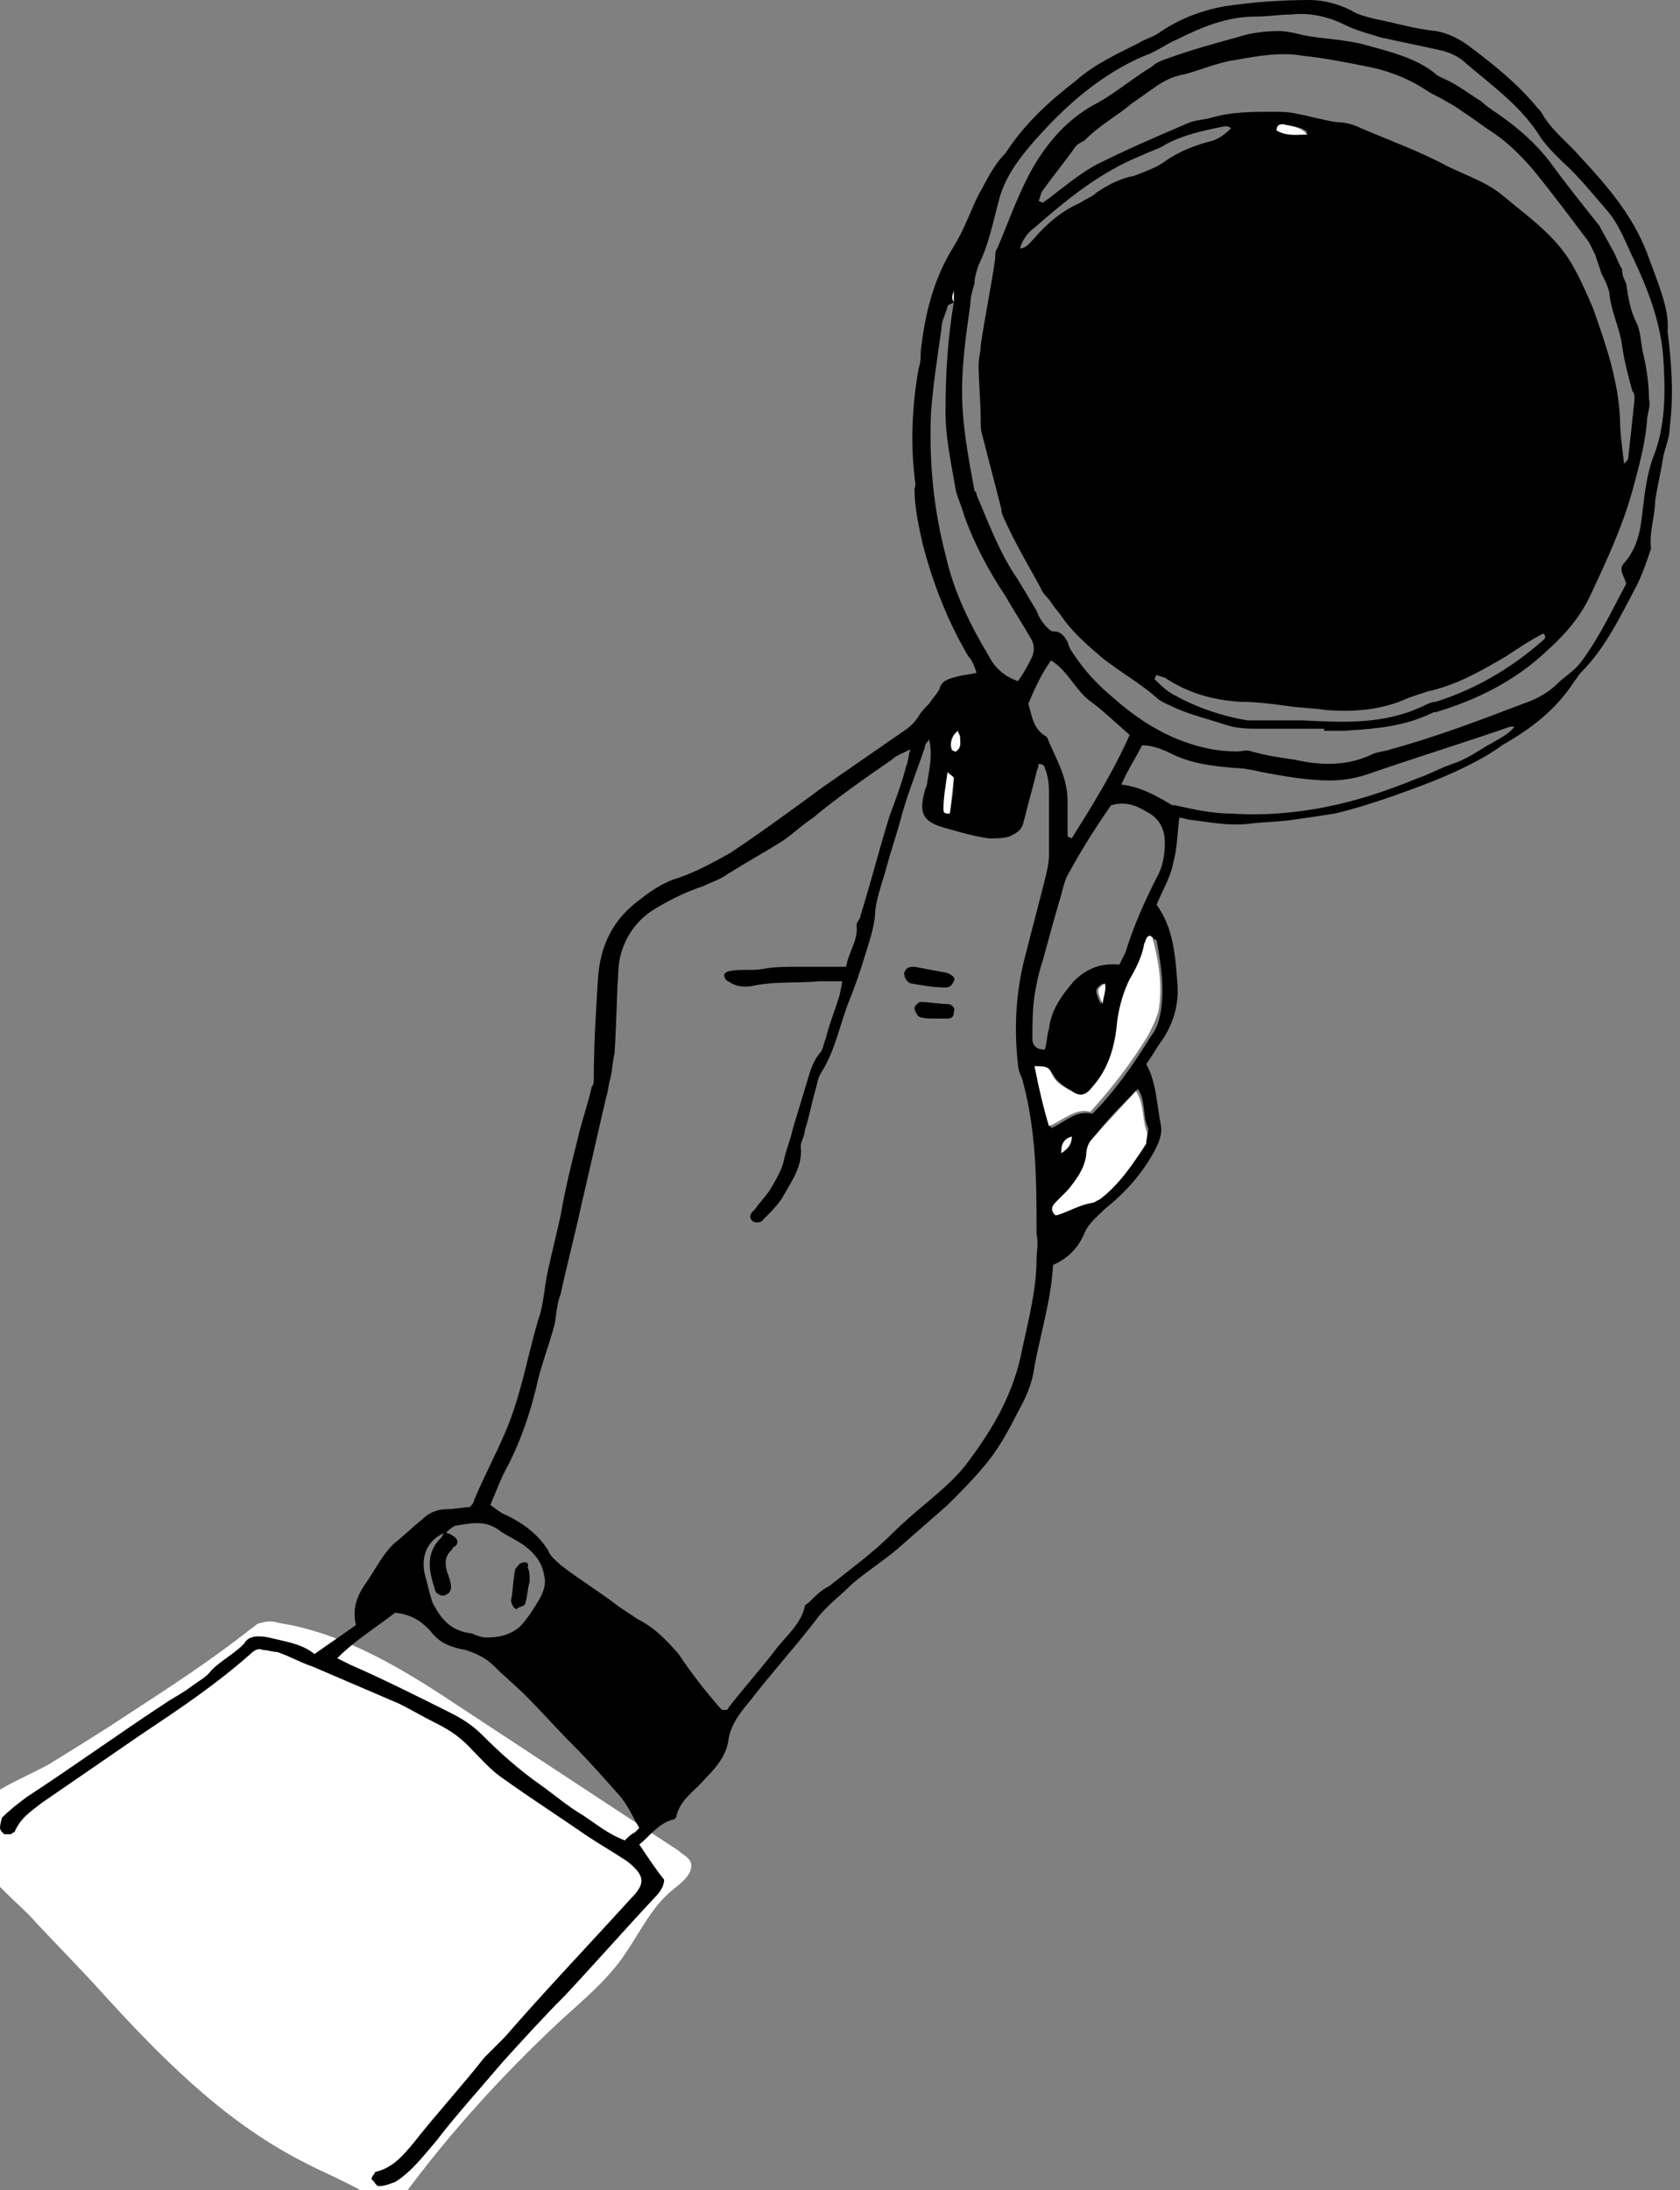 <?xml version="1.0" encoding="utf-8"?>
<!-- Generator: Adobe Illustrator 26.3.1, SVG Export Plug-In . SVG Version: 6.00 Build 0)  -->
<svg version="1.1" id="レイヤー_1" xmlns="http://www.w3.org/2000/svg" xmlns:xlink="http://www.w3.org/1999/xlink" x="0px"
	 y="0px" width="81.2px" height="105.8px" viewBox="0 0 81.2 105.8" style="enable-background:new 0 0 81.2 105.8;"
	 xml:space="preserve">
<rect x="0" y="0" width="81.2" height="105.8" fill="#808080" stroke="none"/>
<style type="text/css">
	.st0{fill:#FFFFFF;}
	.st1{fill:none;}
</style>
<path class="st0" d="M2.4,85.2c1.3-0.8,2.6-1.6,3.8-2.4c2-1.3,4-2.6,5.9-4.1c0.2-0.1,0.3-0.3,0.5-0.3c0.3-0.1,0.6-0.1,0.9,0
	c3.2,0.5,6.1,2.3,8.8,4.1c3.5,2.3,7,4.6,10.5,6.9c0.2,0.2,0.5,0.3,0.6,0.6c0.1,0.5-0.4,0.9-0.9,1.3c-1,0.8-1.6,2.1-2.3,3.1
	c-0.8,1.2-2,2.2-3.1,3.2c-3,2.8-5.8,5.9-8.2,9.3c-1.2-1.2-2.8-1.7-4.3-2.5c-3.9-2-7-5.2-9.9-8.4c-1.1-1.2-2.2-2.3-3.3-3.5
	c-0.9-0.9-3.3-2.9-3.1-4.3C-1.6,86.9,1.4,85.8,2.4,85.2z"/>
<g>
	<g id="_イヤー_2">
		<g id="image">
			<g>
				<path d="M46.1,14.6L46.1,14.6C46.1,14.6,46.1,14.6,46.1,14.6C46.1,14.6,46.1,14.6,46.1,14.6z"/>
				<path d="M79.6,12.2c-0.7-1.8-1.9-3.2-3.2-4.6c-0.6-0.7-1.3-1.2-1.8-2c-0.1-0.2-0.2-0.3-0.3-0.4c-0.9-1.1-2-2-3.2-2.9
					c-0.5-0.4-1.1-0.7-1.7-0.8c-1-0.1-2-0.4-3-0.6c-0.4-0.1-0.8-0.2-1.1-0.4C64.7,0.2,64,0,63.3,0c-1.4,0-2.7,0.1-4.1,0.3
					C58.1,0.5,57,0.9,56,1.6c-0.3,0.2-0.7,0.3-1,0.5c-1,0.5-2.1,1-3,1.8c-1.3,1-2.5,2.1-3.4,3.5C48,8,47.7,8.7,47.3,9.4
					c-0.4,0.8-0.7,1.7-1.2,2.5c-1,1.6-1.4,3.3-1.6,5.1c0,0.3,0,0.5-0.1,0.8c-0.3,1.7-0.4,3.5-0.2,5.2c0,0.2,0.1,0.4,0,0.6
					c0,0.9,0.2,1.8,0.4,2.7c0.5,1.9,1.2,3.7,2.2,5.4c0.2,0.2,0.3,0.5,0.4,0.8c-0.4,0.1-0.7,0.1-1,0.2c-0.4,0.1-0.7,0.2-0.8,0.6
					c-0.1,0.2-0.3,0.4-0.5,0.7c-0.2,0.2-0.4,0.4-0.5,0.6c-0.2,0.3-0.4,0.5-0.7,0.7c-1.3,0.9-2.6,1.8-3.9,2.7c-1.5,1.1-3,2.2-4.5,3.2
					c-0.9,0.5-1.8,1-2.8,1.3C32,42.7,31.5,43,31,43.4c-1.4,1-2,2.3-2.1,3.9c-0.1,1.6-0.2,3.2-0.2,4.8c0,0.1,0,0.3-0.1,0.4
					c-0.2,0.9-0.5,1.7-0.7,2.6c-0.3,1.2-0.6,2.4-0.8,3.6c-0.2,0.9-0.4,1.7-0.6,2.6c-0.2,0.8-0.2,1.7-0.5,2.5
					c-0.5,1.7-0.8,3.5-1.5,5.2c-0.5,1.2-1.1,2.3-1.6,3.5c0,0.1-0.1,0.2-0.2,0.3c-0.3,0-0.7,0.1-1.1,0.1c-0.5,0-0.9,0.2-1.2,0.5
					c-0.5,0.4-0.9,0.8-1.4,1.2c-0.5,0.5-0.8,1.1-1.2,1.7c-0.5,0.7-0.8,1.3-0.6,2.2c-0.7,0.5-1.3,0.9-2,1.4c-0.6-0.5-1.4-0.6-2.2-0.8
					c-0.5-0.1-1-0.1-1.2,0.3c-0.5,0.5-1.1,0.8-1.6,1.3c-0.2,0.3-0.6,0.5-1,0.8c-0.4,0.3-0.8,0.5-1.1,0.7c-2.3,1.5-4.5,3.1-6.8,4.6
					c-0.4,0.3-0.8,0.6-1.2,1C0.1,87.8,0,88.1,0,88.3c0,0.1,0.1,0.2,0.2,0.3c0.1,0,0.2,0,0.3,0c0.1,0,0.1-0.1,0.2-0.1
					C1,87.8,1.5,87.5,2,87.1c1.6-1.1,3.2-2.2,4.8-3.3c1.8-1.2,3.6-2.4,5.3-3.9c0.2-0.2,0.4-0.3,0.6-0.2c0.2,0,0.5,0.1,0.7,0.1
					c0.6,0.2,1.1,0.5,1.7,0.7c1.4,0.6,2.8,1.2,4.2,1.8c0.6,0.3,1.1,0.6,1.7,0.9c0.6,0.3,1.1,0.6,1.6,1.1c0.6,0.6,1.1,1.2,1.7,1.6
					c1.4,1,2.8,1.9,4.1,2.8c0.6,0.4,1.3,0.8,1.9,1.2c0.9,0.7,0.9,1.1,0.2,1.8c-2,2.2-4.1,4.4-6.1,6.7c-0.3,0.3-0.7,0.7-1,1
					c-1.1,1.4-2.3,2.7-3.4,4.1c-0.5,0.6-1,1.2-1.8,1.4c0,0-0.1,0-0.1,0.1c-0.1,0.1-0.2,0.3-0.1,0.3c0.1,0.1,0.2,0.3,0.3,0.3
					c0.3,0,0.5-0.1,0.8-0.2c0.8-0.5,1.4-1.3,2-2c1-1.3,2.1-2.5,3.2-3.8c1-1.1,2-2.2,3-3.2c1.5-1.6,2.9-3.2,4.4-4.8
					c0.2-0.2,0.4-0.5,0.4-0.8c-0.4-0.5-0.8-1.1-1.2-1.7c0.5-0.4,0.9-1,1.6-1.2c0.1,0,0.2-0.1,0.2-0.2c0.2-0.8,0.9-1.2,1.4-1.8
					c0.5-0.5,1-1.1,1.1-1.8c0.1-0.8,0.6-1.4,1.1-2c1-1.3,2.1-2.5,3.1-3.8c0.5-0.7,1.2-1.2,1.8-1.8c0.7-0.6,1.5-1.1,2.2-1.7
					c0.8-0.7,1.6-1.4,2.4-2.1c0.6-0.6,1.2-1.2,1.7-1.8c0.7-0.8,1.2-1.7,1.7-2.7c0.4-0.7,0.7-1.4,0.8-2.2c0.3-1.6,0.8-3.2,0.9-4.9
					c0.7-0.3,1.2-0.8,1.5-1.5c0.2-0.5,0.6-0.8,1-1.2c1-0.8,1.8-1.7,2.4-2.8c0.2-0.4,0.4-0.8,0.3-1.3c-0.2-1-0.2-2-0.7-2.9
					c0.3-0.4,0.5-0.8,0.8-1.2c0.6-0.9,0.8-1.9,0.7-2.8c-0.1-1.3-0.2-2.6-1-3.7c0.3-0.7,0.7-1.4,0.8-2c0.2-0.7,0.2-1.4,0.3-2.2
					c0.2,0,0.4,0.1,0.5,0.1c0.9,0.1,1.8,0.3,2.8,0.2c0.8-0.1,1.5-0.1,2.2-0.2c0.7-0.1,1.4-0.2,2-0.3c0.9-0.2,1.8-0.5,2.7-0.8
					c1.4-0.5,2.8-1,4.1-1.7c0.4-0.2,0.9-0.5,1.3-0.8c1.4-0.8,2.6-1.7,3.5-3.1c0.1-0.1,0.2-0.3,0.3-0.4c1.2-1.2,1.9-2.7,2.7-4.2
					c0.3-0.6,0.5-1.2,0.7-1.8c-0.1-0.8,0.2-1.6,0.2-2.3c0.1-0.7,0.3-1.5,0.4-2.2c0.1-0.4,0.3-0.9,0.3-1.3c0.2-1.6,0.1-3.1-0.1-4.7
					C80.7,14.9,80.1,13.6,79.6,12.2L79.6,12.2z M45.7,26.8c-0.6-2.3-0.8-4.6-0.7-6.9c0.1-1.3,0.3-2.6,0.5-4c0-0.4,0.2-0.7,0.3-1.1
					c0-0.1,0.2-0.1,0.3-0.2v-0.1C46,14.4,46,14.3,46.1,14c0,0.2,0,0.4,0,0.5l0,0.1c0,0,0,0,0,0c-0.3,1.8-0.4,3.5-0.4,5.3
					c0,1.3,0.3,2.6,0.5,3.8c0.1,0.4,0.3,0.8,0.4,1.2c0.5,1.4,1.2,2.7,2,3.9c0.4,0.7,0.8,1.3,1.2,2c0.2,0.3,0.2,0.6,0.1,0.9
					c-0.2,0.4-0.4,0.8-0.7,1.2c-0.6-0.2-1.1-0.6-1.4-1.2C46.9,30.2,46.1,28.6,45.7,26.8L45.7,26.8z M50.6,35.6
					C50.6,35.6,50.6,35.5,50.6,35.6c-0.7-0.4-0.7-1-0.9-1.6c0.3-0.7,0.6-1.4,1.1-2.1c0.8,0.5,1.1,1.3,1.8,1.9c0.7,0.5,1.3,1.1,2,1.7
					c-0.8,1.8-1.8,3.4-2.8,5l-0.2-0.1c0-0.6,0-1.2,0-1.7C51.6,37.5,51,36.6,50.6,35.6z M46.3,35.3c0,0.1,0.1,0.2,0.1,0.3
					c0,0.2,0.1,0.5-0.2,0.7c0,0-0.2,0-0.2-0.1C45.9,35.8,46,35.5,46.3,35.3z M45.6,39.1c0.1-0.5,0.1-1.1,0.2-1.8
					c0.2,0.2,0.3,0.3,0.3,0.3c0,0.6-0.1,1.1-0.2,1.7C45.7,39.3,45.6,39.2,45.6,39.1L45.6,39.1z M21.6,74L21.6,74
					c0.1-0.1,0.2-0.2,0.4-0.3c0.7-0.1,1.4-0.3,2.1,0.2c0.4,0.3,0.9,0.5,1.3,0.8c0.5,0.4,0.8,0.8,0.9,1.4c0.1,0.4,0,0.7-0.2,1.1
					c-0.3,0.5-0.6,1-1,1.4c-0.5,0.4-1,0.5-1.6,0.5c-0.2,0-0.5-0.1-0.7-0.2c-1-0.1-1.5-0.7-1.9-1.5c-0.1-0.3-0.2-0.7-0.3-1.1
					C20.3,75.4,20.5,74.4,21.6,74z M30.7,88.5c-0.2,0.1-0.3,0.2-0.5,0.4c-0.8-0.3-1.4-0.8-2-1.2c-0.7-0.4-1.4-1-2.1-1.5
					c-1-0.7-1.9-1.5-2.8-2.4c-0.5-0.5-1-0.8-1.6-1.1c-1.6-0.8-3.2-1.6-4.8-2.3c-0.2-0.1-0.4-0.2-0.6-0.3c0.9-0.9,1.9-1.5,2.8-2.2
					c0.8,0.1,1.3,0.4,1.8,1c0.4,0.5,1,0.7,1.6,0.8c0.6,0.2,1,0.4,1.4,0.8c0.5,0.5,1,0.9,1.5,1.4c0.8,0.8,1.5,1.6,2.3,2.4
					c0.8,0.8,1.5,1.6,2.3,2.5c0.4,0.5,0.6,1,0.9,1.5C30.7,88.5,30.7,88.5,30.7,88.5L30.7,88.5z M50.1,60.8c0,1.5-0.4,3-0.7,4.4
					c-0.4,2.1-1.4,3.8-2.6,5.4c-0.5,0.7-1.2,1.3-1.9,1.9c-0.6,0.5-1.2,1-1.8,1.6c-0.9,0.9-2,1.7-3,2.5c-0.4,0.2-0.7,0.5-1,0.8
					c-0.1,0.1-0.2,0.1-0.2,0.2c-0.2,0.9-1,1.5-1.5,2.2c-0.7,0.9-1.5,1.8-2.2,2.7c0,0.1-0.1,0.1-0.2,0.1c-0.1,0-0.1,0-0.2-0.1
					c-0.7-0.8-1.4-1.7-2-2.6c-0.6-0.7-1.2-1.3-2-1.7c-0.3-0.2-0.6-0.4-0.9-0.6c-0.9-0.7-1.9-1.3-2.8-2c-0.2-0.2-0.5-0.4-0.6-0.7
					c-0.5-0.8-1.2-1.3-2-1.7c-0.3-0.1-0.5-0.3-0.8-0.5c0.3-0.7,0.5-1.3,0.9-2c0.6-1.2,1-2.4,1.3-3.6c0.2-1,0.6-2,0.9-3.1
					c0.1-0.5,0.1-1,0.3-1.5c0.3-1.4,0.7-2.9,1-4.3c0.4-1.7,0.8-3.5,1.2-5.2c0.1-0.3,0.1-0.6,0.2-0.9c0.1-0.4,0.1-0.8,0.2-1.2
					c0.1-1.4,0.1-2.8,0.2-4.2c0.1-1.1,0.7-2.1,1.6-2.7c0.8-0.5,1.6-0.9,2.5-1.2c0.4-0.2,0.8-0.3,1.2-0.6c0.8-0.5,1.7-1,2.5-1.5
					c0.5-0.3,1-0.8,1.6-1.2c1.2-1,2.5-1.9,3.8-2.8c0.2-0.2,0.5-0.3,0.9-0.5c-0.1,0.3-0.1,0.6-0.2,0.8c-0.2,0.8-0.5,1.6-0.8,2.4
					c-0.5,1.6-0.9,3.2-1.4,4.8c0,0.2-0.2,0.3-0.2,0.5c0.1,0.7-0.4,1.3-0.5,2c-0.8,0-1.5,0-2.3,0c-0.6,0-1.2,0-1.7,0.1
					c-0.5,0.1-1.1,0-1.6,0.1c-0.1,0-0.3,0.1-0.3,0.2s0.1,0.3,0.2,0.3c0.4,0.3,0.9,0.3,1.3,0.2c1-0.2,2-0.1,3.1-0.2
					c0.3,0,0.7,0,1.1,0c0,0.2-0.1,0.5-0.1,0.6c-0.2,0.7-0.5,1.4-0.7,2.2c-0.1,0.2-0.1,0.5-0.3,0.7c-0.4,0.5-0.5,1.1-0.7,1.7
					c-0.2,0.7-0.4,1.3-0.6,2c-0.1,0.5-0.3,0.9-0.4,1.4c-0.1,0.5-0.4,1-0.7,1.5c-0.2,0.3-0.5,0.6-0.7,0.9c-0.2,0.2-0.3,0.3-0.2,0.5
					c0.1,0.2,0.5,0.2,0.6,0c0.4-0.4,0.8-0.8,1-1.2c0.4-0.7,0.9-1.4,0.8-2.3c0-0.3,0.2-0.5,0.2-0.8c0.2-0.6,0.3-1.2,0.5-1.9
					c0.1-0.3,0.1-0.6,0.3-0.9c0.7-1.1,0.9-2.4,1.4-3.6c0.4-1,0.7-2,1-3c0.1-0.4,0.2-0.8,0.2-1.2c0.1-0.8,0.4-1.5,0.6-2.3
					c0.2-0.7,0.4-1.3,0.6-2c0.3-1.2,0.8-2.4,1.2-3.6c0-0.2,0.2-0.3,0.2-0.4c0.2,0.8,0,1.5-0.1,2.2c0,0.1-0.1,0.2-0.1,0.3
					c-0.3,1.1-0.1,1.5,1,1.8c0.7,0.2,1.4,0.4,2.1,0.5c0.4,0,0.7,0,1-0.1c0.4-0.2,0.6-0.3,0.7-0.8c0.2-0.8,0.4-1.5,0.6-2.3
					c0-0.1,0.1-0.2,0.1-0.4c0.2,0,0.3,0.1,0.3,0.2c0.2,0.5,0.2,0.9,0.2,1.4c0,0.9,0,1.8,0,2.8c0,0.4-0.1,0.8-0.2,1.2
					c-0.3,1.2-0.6,2.3-0.9,3.5c-0.5,1.8-0.6,3.6-0.4,5.4c0,0.2,0.1,0.5,0.2,0.7c0.7,2.5,0.7,5,0.7,7.5
					C50.2,60.1,50.1,60.5,50.1,60.8L50.1,60.8z M55.4,55.2c0,0.1,0,0.1-0.1,0.2c-0.6,0.9-1.2,1.8-2.1,2.5C53.1,58,53,58,52.9,58
					c-0.6,0-1.2,0.4-1.7,0.6c0,0-0.1,0-0.1,0c-0.2-0.2-0.1-0.5,0-0.6c0.2-0.2,0.4-0.4,0.6-0.6c0.5-0.5,0.8-1,0.9-1.7
					c0-0.3,0.1-0.5,0.3-0.8c0.6-0.8,1.3-1.5,2.1-2.3c0.4,0.6,0.2,1.3,0.5,1.9C55.5,54.8,55.4,55,55.4,55.2L55.4,55.2z M51.3,55.7
					c0-0.3,0-0.7,0.5-0.8C51.8,55.3,51.6,55.5,51.3,55.7z M56.1,48.9c-0.1,0.5-0.2,0.8-0.5,1.2c-0.8,1.3-1.7,2.6-2.8,3.7
					c-0.8-0.2-1.3,0.4-2,0.7c-0.2-1-0.5-1.9-0.7-2.9c0.4,0,0.6,0,0.8,0.3c0.2,0.4,0.6,0.6,1,0.9c0.5,0.3,0.7,0.2,1-0.2
					c0.8-0.9,1-2.1,1.2-3.2c0.1-0.7,0.3-1.4,0.6-2c0.3-0.5,0.5-1.1,0.7-1.7c0-0.2,0.1-0.3,0.3-0.4c0.1,0.1,0.2,0.1,0.2,0.1
					C56.1,46.5,56.3,47.7,56.1,48.9L56.1,48.9z M53.3,47.5c0.2,0.4,0,0.7-0.1,1C52.9,47.8,52.9,47.8,53.3,47.5z M56.3,40.7
					c0,0.6-0.1,1.2-0.4,1.7c-0.6,1.2-1.1,2.3-1.5,3.6c-0.1,0.2-0.2,0.4-0.3,0.6c-0.9-0.1-1.6,0.2-2.2,0.8c-0.6,0.7-1.1,1.4-1.2,2.3
					c-0.1,0.3-0.1,0.7-0.2,1c-0.4,0-0.6-0.2-0.6-0.5c0-0.7,0-1.4,0.1-2.1c0.1-0.6,0.2-1.1,0.4-1.7c0.3-1.1,0.6-2.2,0.9-3.2
					c0.1-0.4,0.2-0.8,0.4-1.1c0.6-1.1,1.3-2.2,2-3.2c0.7-0.2,1.2,0,1.7,0.3C56,39.5,56.3,40,56.3,40.7L56.3,40.7z M72.1,35.9
					c-0.4,0.2-0.8,0.5-1.2,0.7c-0.2,0.1-0.4,0.2-0.7,0.3c-0.6,0.2-1.1,0.5-1.7,0.7c-2.9,1.2-5.8,1.9-9,1.7c-0.9,0-1.8-0.2-2.7-0.4
					c-0.1,0-0.2,0-0.3-0.1c-0.7-0.4-1.4-0.8-2.3-0.9c0.3-0.7,0.7-1.3,1-1.9c0.5,0,1,0.2,1.4,0.4c1,0.5,2,0.6,3.1,0.7
					c0.4,0,0.9,0.1,1.3,0.2c1.1,0.2,2.2,0.4,3.3,0.4c0.6,0,1.2-0.1,1.8-0.3c2.3-0.8,4.6-1.5,6.9-2.3c0.1,0,0.1,0,0.2,0
					C72.9,35.5,72.4,35.7,72.1,35.9L72.1,35.9z M79.9,22.1c-0.3,0.8-0.4,1.7-0.5,2.5c-0.1,0.9-0.2,1.8-0.9,2.6c-0.3,0.3,0,0.6,0.1,1
					c-0.7,1.3-1.3,2.6-2.2,3.8c-0.3,0.4-0.8,0.7-1.1,1c-0.5,0.5-1.1,0.8-1.7,1c-2.1,0.8-4.2,1.6-6.4,2.2c-0.3,0.1-0.5,0.1-0.8,0.2
					c-1.2,0.6-2.5,0.6-3.8,0.3c-0.7-0.1-1.4-0.2-2.1-0.4c-0.2-0.1-0.5,0-0.7,0c-1,0-1.9-0.2-2.9-0.6c-1.2-0.5-2.2-1.2-3.1-2
					c-0.6-0.5-1.2-1.1-1.7-1.8c-0.2-0.3-0.4-0.5-0.5-0.9c-0.2-0.3-0.3-0.5-0.7-0.5c-0.1,0-0.2-0.1-0.3-0.2c-0.2-0.2-0.4-0.5-0.5-0.8
					c-0.3-0.5-0.6-1-0.9-1.5c-0.9-1.3-1.4-2.7-2-4.1c0-0.1,0-0.1-0.1-0.2c-0.3-1.6-0.6-3.2-0.6-4.8c0-1.4,0.2-2.8,0.4-4.2
					c0-0.3,0.1-0.7,0.2-1c0-0.3,0.1-0.6,0.2-0.9c0.5-1,0.7-2.1,1-3.2c0.3-1.1,1-2,1.7-2.8c1.5-1.7,3.2-3.2,5.3-4.1
					c0.6-0.2,1.1-0.6,1.6-0.8c1.2-0.6,2.4-1.1,3.8-1.1c0.6,0,1.2-0.1,1.7-0.1c0.9-0.1,1.8,0.1,2.6,0.5c0.6,0.3,1.1,0.4,1.7,0.6
					c0.9,0.2,1.9,0.4,2.8,0.6c0.5,0.1,1,0.3,1.4,0.7c1.3,1.1,2.7,2.1,3.6,3.6c0.3,0.4,0.6,0.7,1,1.1c0.8,0.7,1.5,1.6,2.2,2.4
					c0.6,0.7,0.9,1.6,1.3,2.4c0.7,1.5,1.3,3.1,1.4,4.8C80.5,19,80.5,20.6,79.9,22.1L79.9,22.1z"/>
				<path class="st1" d="M50.5,37.3c-0.1-0.1-0.1-0.2-0.3-0.2c0,0.1-0.1,0.2-0.1,0.4c-0.2,0.8-0.4,1.5-0.6,2.3
					c-0.1,0.4-0.3,0.6-0.7,0.8c-0.3,0.1-0.6,0.2-1,0.1c-0.7-0.1-1.4-0.3-2.1-0.5c-1.1-0.3-1.3-0.7-1-1.8c0-0.1,0.1-0.2,0.1-0.3
					c0.1-0.7,0.4-1.4,0.1-2.2c-0.1,0.1-0.2,0.3-0.2,0.4c-0.4,1.2-0.9,2.4-1.2,3.6c-0.2,0.7-0.4,1.3-0.6,2c-0.2,0.8-0.5,1.5-0.6,2.3
					c-0.1,0.4-0.1,0.8-0.2,1.2c-0.3,1-0.7,2-1,3c-0.5,1.2-0.7,2.5-1.4,3.6c-0.2,0.3-0.2,0.6-0.3,0.9c-0.2,0.6-0.3,1.2-0.5,1.9
					c-0.1,0.3-0.2,0.5-0.2,0.8c0,0.9-0.4,1.6-0.8,2.3c-0.3,0.5-0.7,0.9-1,1.2c-0.2,0.2-0.5,0.2-0.6,0c-0.1-0.2,0-0.4,0.2-0.5
					c0.3-0.3,0.5-0.5,0.7-0.9c0.3-0.5,0.6-1,0.7-1.5c0.1-0.5,0.2-0.9,0.4-1.4c0.2-0.7,0.4-1.3,0.6-2c0.2-0.6,0.3-1.2,0.7-1.7
					c0.1-0.2,0.2-0.4,0.3-0.7c0.2-0.7,0.5-1.4,0.7-2.2c0.1-0.2,0.1-0.4,0.1-0.6c-0.4,0-0.7,0-1.1,0c-1,0-2-0.1-3.1,0.2
					c-0.4,0.1-0.9,0.1-1.3-0.2c-0.1-0.1-0.2-0.2-0.2-0.3c0-0.1,0.2-0.2,0.3-0.2c0.5,0,1.1,0,1.6-0.1c0.6-0.1,1.2-0.1,1.7-0.1
					c0.8,0,1.5,0,2.3,0c0.2-0.7,0.6-1.3,0.5-2c0-0.2,0.1-0.3,0.2-0.5c0.5-1.6,0.9-3.2,1.4-4.8c0.2-0.8,0.5-1.6,0.8-2.4
					c0.1-0.2,0.1-0.4,0.2-0.8c-0.4,0.2-0.7,0.3-0.9,0.5c-1.3,0.9-2.5,1.9-3.8,2.8c-0.5,0.4-1,0.8-1.6,1.2c-0.8,0.5-1.7,1-2.5,1.5
					c-0.4,0.2-0.8,0.4-1.2,0.6c-0.8,0.3-1.7,0.7-2.5,1.2c-1,0.7-1.5,1.6-1.6,2.7c-0.1,1.4-0.1,2.8-0.2,4.2c0,0.4-0.1,0.8-0.2,1.2
					c0,0.3-0.1,0.6-0.2,0.9c-0.4,1.7-0.8,3.5-1.2,5.2c-0.3,1.4-0.7,2.9-1,4.3c-0.1,0.5-0.1,1-0.3,1.5c-0.3,1-0.6,2-0.9,3.1
					c-0.3,1.3-0.7,2.5-1.3,3.6c-0.3,0.6-0.6,1.3-0.9,2c0.3,0.2,0.6,0.3,0.8,0.5c0.8,0.4,1.5,1,2,1.7c0.2,0.2,0.4,0.5,0.6,0.7
					c1,0.7,1.9,1.3,2.8,2c0.3,0.2,0.6,0.4,0.9,0.6c0.8,0.4,1.4,1,2,1.7c0.7,0.9,1.4,1.7,2,2.6c0,0.1,0.1,0.1,0.2,0.1
					c0.1,0,0.1,0,0.2-0.1c0.8-0.9,1.6-1.7,2.2-2.7c0.5-0.7,1.2-1.3,1.5-2.2c0-0.1,0.1-0.2,0.2-0.2c0.3-0.3,0.7-0.6,1-0.8
					c1.1-0.8,2.1-1.6,3-2.5c0.6-0.5,1.2-1.1,1.8-1.6c0.7-0.6,1.3-1.2,1.9-1.9c1.2-1.6,2.2-3.3,2.6-5.4c0.3-1.5,0.7-2.9,0.7-4.5
					c0-0.4,0-0.8,0-1.1c0-2.5,0-5.1-0.7-7.5c-0.1-0.2-0.1-0.5-0.2-0.7c-0.2-1.8-0.2-3.6,0.4-5.4c0.3-1.1,0.6-2.3,0.9-3.5
					c0.1-0.4,0.1-0.8,0.2-1.2c0-0.9,0-1.8,0-2.8C50.8,38.2,50.8,37.7,50.5,37.3L50.5,37.3z M43.7,47c0.1-0.2,0.3-0.3,0.5-0.3
					c0.5,0.1,1.1,0.2,1.6,0.3c0.2,0,0.4,0.3,0.3,0.5c-0.1,0.2-0.2,0.3-0.4,0.3c-0.6-0.1-1.1-0.2-1.7-0.2
					C43.8,47.5,43.7,47.2,43.7,47L43.7,47z M45.8,49.2c-0.2,0-0.4,0-0.7,0c-0.2,0-0.5,0-0.7-0.1c-0.1,0-0.3-0.3-0.2-0.4
					c0-0.1,0.2-0.3,0.3-0.3c0.4,0,0.9,0,1.3,0.1c0.2,0,0.3,0.1,0.3,0.3C46.1,49,46,49.2,45.8,49.2z"/>
				<path class="st1" d="M78.9,12.6c-0.4-0.9-0.7-1.7-1.3-2.4c-0.7-0.8-1.3-1.7-2.2-2.4c-0.4-0.3-0.7-0.7-1-1
					c-0.9-1.5-2.3-2.5-3.6-3.6c-0.4-0.3-0.9-0.6-1.4-0.7c-0.9-0.2-1.9-0.3-2.8-0.6c-0.6-0.2-1.2-0.3-1.7-0.6
					c-0.8-0.4-1.7-0.6-2.6-0.5c-0.6,0.1-1.2,0.1-1.7,0.1c-1.4,0-2.6,0.5-3.8,1.1c-0.5,0.3-1.1,0.6-1.6,0.8c-2.1,0.9-3.8,2.4-5.3,4.1
					c-0.7,0.8-1.4,1.7-1.7,2.8c-0.3,1.1-0.5,2.2-1,3.2C47,13.1,47,13.5,47,13.8c-0.1,0.3-0.1,0.7-0.2,1c-0.1,1.4-0.3,2.8-0.4,4.2
					c0,1.6,0.2,3.2,0.6,4.8c0,0.1,0,0.1,0.1,0.2c0.6,1.4,1.1,2.9,2,4.1c0.3,0.5,0.6,1,0.9,1.5c0.2,0.3,0.3,0.5,0.5,0.8
					c0.1,0.1,0.2,0.2,0.3,0.2c0.4,0,0.5,0.2,0.7,0.5c0.2,0.3,0.3,0.6,0.5,0.9c0.5,0.7,1.1,1.2,1.7,1.8c1,0.8,1.9,1.6,3.1,2
					c1,0.3,1.9,0.5,2.9,0.6c0.2,0,0.5,0,0.7,0c0.7,0.2,1.4,0.3,2.1,0.4c1.3,0.2,2.6,0.2,3.8-0.3c0.2-0.1,0.5-0.2,0.8-0.2
					c2.2-0.5,4.3-1.3,6.4-2.2c0.6-0.2,1.2-0.6,1.7-1c0.4-0.3,0.8-0.6,1.1-1c0.9-1.1,1.5-2.5,2.2-3.8c-0.2-0.3-0.4-0.6-0.1-1
					c0.7-0.7,0.8-1.7,0.9-2.6c0.1-0.8,0.2-1.7,0.5-2.5c0.5-1.5,0.6-3.1,0.4-4.8C80.2,15.6,79.6,14.1,78.9,12.6L78.9,12.6z
					 M79.7,20.6c-0.1,1.1-0.4,2.2-0.7,3.3c-0.5,1.8-1.3,3.5-2.1,5.2c-0.5,1-1.2,1.9-2.1,2.6c-1.6,1.4-3.3,2.3-5.3,2.9
					c0,0-0.1,0-0.1,0c-1.3,0.7-2.8,0.8-4.3,0.9c-0.3,0-0.7,0-1,0v-0.1c-1,0-2,0-3.1,0c-0.6,0-1.2,0-1.7-0.2
					c-0.9-0.3-1.8-0.5-2.6-0.9c-0.2-0.1-0.5-0.2-0.7-0.4c-0.8-0.8-1.8-1.3-2.6-1.9c-0.7-0.5-1.3-1.1-1.9-1.9
					c-0.2-0.3-0.4-0.5-0.6-0.8c-0.2-0.2-0.4-0.5-0.5-0.7c-0.6-1-1.1-2.1-1.7-3.2c-0.1-0.2-0.2-0.4-0.2-0.6c-0.3-1.1-0.6-2.3-0.9-3.5
					c-0.1-0.3-0.1-0.5-0.1-0.8c0-0.9-0.1-1.8-0.1-2.7c0-0.3,0-0.6,0.1-0.9c0.2-1.4,0.5-2.8,0.7-4.2c0-0.2,0-0.3,0.1-0.5
					c0.6-1.4,1.1-2.9,1.9-4.2c0.7-1.1,1.5-2.1,2.7-2.7c1-0.6,1.9-1.3,2.9-1.9c0.2-0.2,0.5-0.3,0.8-0.4c1.1-0.3,2.2-0.7,3.3-1
					c0.7-0.2,1.3-0.2,2-0.3c0.4,0,0.8,0.1,1.2,0.2c1.1,0.2,2.1,0.2,3.1,0.5c1.1,0.3,2.2,0.5,3.2,1.3c0.2,0.2,0.5,0.2,0.7,0.4
					c0.5,0.3,1,0.7,1.6,1c0.3,0.2,0.6,0.4,0.8,0.6c0.9,0.7,1.8,1.4,2.5,2.3c0.8,1,1.6,2,2.4,3.1c0.2,0.3,0.4,0.7,0.6,1.1
					c0.2,0.3,0.3,0.7,0.5,1c0.1,0.2,0.2,0.4,0.2,0.7c0.1,0.6,0.2,1.3,0.5,1.9c0.2,0.4,0.2,0.9,0.3,1.4c0.1,0.8,0.3,1.6,0.4,2.4
					C79.8,19.8,79.7,20.2,79.7,20.6L79.7,20.6z"/>
				<path class="st1" d="M27.6,84.3c-0.7-0.8-1.5-1.6-2.3-2.4c-0.5-0.5-1-0.9-1.5-1.4c-0.4-0.4-0.8-0.7-1.4-0.8
					c-0.6-0.2-1.2-0.3-1.6-0.8c-0.4-0.5-1-0.8-1.8-1c-0.9,0.8-1.9,1.4-2.8,2.2c0.2,0.1,0.4,0.2,0.6,0.3c1.6,0.7,3.2,1.4,4.8,2.3
					c0.6,0.3,1.1,0.7,1.6,1.1c0.9,0.9,1.8,1.7,2.8,2.4c0.7,0.5,1.4,1,2.1,1.5c0.7,0.4,1.3,0.9,2,1.2c0.2-0.1,0.3-0.2,0.5-0.4
					c0,0,0-0.1,0-0.2c-0.3-0.5-0.5-1-0.9-1.5C29.1,86,28.4,85.2,27.6,84.3L27.6,84.3z"/>
				<path class="st1" d="M55.4,39.1c-0.5-0.3-1.1-0.5-1.7-0.3c-0.7,1-1.3,2.1-2,3.2c-0.2,0.3-0.3,0.8-0.4,1.1
					c-0.3,1.1-0.6,2.2-0.9,3.2c-0.2,0.6-0.3,1.1-0.4,1.7c-0.1,0.7-0.1,1.4-0.1,2.1c0,0.3,0.2,0.5,0.6,0.5c0.1-0.3,0.1-0.7,0.2-1
					c0.2-0.9,0.6-1.7,1.2-2.3c0.6-0.6,1.2-0.9,2.2-0.8c0.1-0.2,0.2-0.4,0.3-0.6c0.4-1.2,0.9-2.4,1.5-3.6c0.3-0.5,0.3-1.1,0.4-1.7
					C56.3,40,56,39.5,55.4,39.1L55.4,39.1z"/>
				<path class="st1" d="M73,35.1c-2.3,0.8-4.6,1.5-6.9,2.3c-0.6,0.2-1.2,0.3-1.8,0.3c-1.1,0-2.2-0.2-3.3-0.4
					c-0.4-0.1-0.9-0.1-1.3-0.2c-1-0.1-2.1-0.2-3.1-0.7c-0.4-0.2-0.9-0.4-1.4-0.4c-0.3,0.6-0.6,1.2-1,1.9c0.9,0.1,1.6,0.5,2.3,0.9
					c0.1,0,0.2,0.1,0.3,0.1c0.9,0.3,1.8,0.4,2.7,0.4c3.1,0.1,6.1-0.5,9-1.7c0.6-0.2,1.1-0.5,1.7-0.7c0.2-0.1,0.4-0.2,0.7-0.3
					c0.4-0.2,0.8-0.5,1.2-0.7c0.4-0.2,0.8-0.4,1.2-0.8C73.1,35.1,73,35.1,73,35.1L73,35.1z"/>
				<path class="st0" d="M46.1,14.6L46.1,14.6L46.1,14.6L46.1,14.6z"/>
				<path class="st1" d="M48.7,28.9c-0.8-1.2-1.5-2.5-2-3.9c-0.1-0.4-0.4-0.8-0.4-1.2c-0.2-1.3-0.5-2.5-0.5-3.8
					c0-1.8,0.1-3.5,0.4-5.3c-0.1,0.1-0.2,0.1-0.3,0.2c-0.1,0.4-0.3,0.7-0.3,1.1c-0.2,1.3-0.4,2.6-0.5,4c-0.1,2.3,0.1,4.6,0.7,6.9
					c0.5,1.8,1.3,3.5,2.2,5c0.3,0.5,0.8,0.9,1.4,1.2c0.2-0.4,0.4-0.8,0.7-1.2c0.2-0.3,0.1-0.6-0.1-0.9
					C49.5,30.3,49.1,29.6,48.7,28.9L48.7,28.9z"/>
				<path class="st1" d="M25.3,74.7c-0.4-0.3-0.9-0.6-1.3-0.8c-0.7-0.4-1.4-0.2-2.1-0.2c-0.1,0-0.2,0.2-0.4,0.3v0
					c0.1,0.1,0.2,0.1,0.3,0.2c0.2,0.1,0.2,0.3,0.1,0.5c0,0.1-0.1,0.2-0.2,0.2c-0.3,0.3-0.3,0.7-0.2,1c0.1,0.3,0.2,0.5,0.2,0.8
					c0,0.1-0.1,0.3-0.2,0.3c-0.1,0.1-0.3,0-0.4,0c-0.1-0.1-0.2-0.2-0.2-0.3c-0.3-0.8-0.4-1.7,0.3-2.4c0.1-0.1,0.1-0.2,0.2-0.3h0l0,0
					l0,0c-1.1,0.4-1.3,1.4-1.1,2.3c0.1,0.4,0.2,0.7,0.3,1.1c0.3,0.9,0.9,1.4,1.9,1.5c0.2,0,0.5,0.2,0.7,0.2c0.6,0,1.1-0.1,1.6-0.5
					c0.4-0.4,0.7-0.9,1-1.4c0.2-0.4,0.3-0.7,0.2-1.1C26.1,75.6,25.8,75.1,25.3,74.7L25.3,74.7z M25.5,77.4c0,0.1-0.2,0.2-0.4,0.3
					s-0.4-0.2-0.3-0.4c0-0.5,0.1-1,0.2-1.5c0-0.1,0.1-0.2,0.3-0.3c0.2-0.1,0.3,0.1,0.4,0.2c0,0.2,0.1,0.5,0.1,0.7
					C25.7,76.7,25.6,77.1,25.5,77.4L25.5,77.4z"/>
				<path class="st0" d="M21.6,74L21.6,74L21.6,74z"/>
				<path class="st1" d="M50.8,31.8c-0.5,0.7-0.8,1.5-1.1,2.1c0.2,0.6,0.3,1.2,0.8,1.5c0,0,0,0,0.1,0.1c0.4,1,0.9,1.9,0.9,3
					c0,0.6,0,1.2,0,1.7l0.2,0.1c1-1.6,2-3.3,2.8-5c-0.7-0.6-1.3-1.2-2-1.7C51.9,33.2,51.6,32.3,50.8,31.8z"/>
				<path class="st0" d="M55.6,45.2c-0.2,0-0.2,0.2-0.3,0.4c-0.1,0.6-0.4,1.2-0.7,1.7c-0.3,0.6-0.5,1.3-0.6,2
					c-0.1,1.2-0.4,2.3-1.2,3.2c-0.3,0.4-0.6,0.5-1,0.2c-0.4-0.2-0.8-0.4-1-0.9c-0.1-0.3-0.4-0.3-0.8-0.3c0.2,1,0.4,1.9,0.7,2.9
					c0.7-0.3,1.3-0.9,2-0.7c1.1-1.2,2-2.4,2.8-3.7c0.2-0.4,0.4-0.8,0.5-1.2c0.2-1.2,0-2.4-0.3-3.5C55.8,45.3,55.7,45.3,55.6,45.2
					L55.6,45.2z"/>
				<path class="st0" d="M54.9,52.7c-0.7,0.8-1.4,1.5-2.1,2.3c-0.2,0.2-0.3,0.5-0.3,0.8c-0.1,0.7-0.5,1.2-0.9,1.7
					c-0.2,0.2-0.4,0.4-0.6,0.6c-0.2,0.2-0.2,0.4,0,0.6c0,0,0.1,0,0.1,0c0.6-0.2,1.1-0.5,1.7-0.6c0.1,0,0.2-0.1,0.4-0.2
					c0.9-0.7,1.5-1.6,2.1-2.5c0-0.1,0.1-0.1,0.1-0.2c0-0.2,0.1-0.4,0-0.6C55.2,54,55.3,53.3,54.9,52.7L54.9,52.7z"/>
				<path class="st0" d="M45.8,37.3c-0.1,0.7-0.2,1.2-0.2,1.8c0,0.2,0.1,0.2,0.3,0.2c0.1-0.5,0.1-1.1,0.2-1.7
					C46.1,37.5,46,37.5,45.8,37.3L45.8,37.3z"/>
				<path class="st0" d="M53.3,48.5c0-0.3,0.2-0.7,0.1-1C53,47.8,53,47.8,53.3,48.5z"/>
				<path class="st0" d="M51.3,55.7c0.3-0.2,0.5-0.4,0.5-0.8C51.3,55.1,51.3,55.4,51.3,55.7z"/>
				<path class="st0" d="M46.3,35.3c-0.3,0.3-0.4,0.6-0.3,0.9c0,0,0.1,0.1,0.2,0.1c0.3-0.2,0.2-0.5,0.2-0.7
					C46.4,35.5,46.3,35.4,46.3,35.3z"/>
				<path class="st0" d="M46.1,14.6L46.1,14.6L46.1,14.6L46.1,14.6z"/>
				<path class="st0" d="M46.1,14.6c0-0.1,0-0.3,0-0.5C46,14.4,46,14.4,46.1,14.6z"/>
				<path d="M45.8,47c-0.5-0.1-1.1-0.2-1.6-0.3c-0.2,0-0.4,0-0.5,0.3c0,0.2,0.1,0.4,0.3,0.5c0.6,0.1,1.1,0.2,1.7,0.2
					c0.2,0,0.3-0.1,0.4-0.3S46,47.1,45.8,47L45.8,47z"/>
				<path d="M45.8,48.5c-0.4,0-0.9-0.1-1.3-0.1c-0.1,0-0.3,0.2-0.3,0.3c0,0.1,0.1,0.3,0.2,0.4c0.2,0.1,0.5,0.1,0.7,0.1
					c0.3,0,0.5,0,0.7,0c0.2,0,0.3-0.1,0.3-0.3C46.2,48.7,46,48.5,45.8,48.5z"/>
				<path d="M79.4,17c-0.1-0.5-0.1-1-0.3-1.4c-0.3-0.6-0.4-1.2-0.5-1.9c-0.1-0.2-0.2-0.4-0.2-0.7c-0.2-0.3-0.3-0.7-0.5-1
					c-0.2-0.4-0.4-0.7-0.6-1.1c-0.8-1-1.6-2-2.4-3.1c-0.7-0.9-1.5-1.6-2.5-2.3c-0.3-0.2-0.6-0.4-0.8-0.6c-0.5-0.3-1-0.7-1.6-1
					c-0.2-0.1-0.5-0.2-0.7-0.4c-0.9-0.7-2.1-1-3.2-1.3c-1-0.3-2.1-0.3-3.1-0.5c-0.4-0.1-0.8-0.2-1.2-0.2c-0.7,0-1.4,0.1-2,0.3
					c-1.1,0.3-2.2,0.6-3.3,1c-0.3,0.1-0.6,0.2-0.8,0.4c-1,0.6-1.9,1.4-2.9,1.9c-1.2,0.7-2,1.6-2.7,2.7c-0.8,1.3-1.3,2.8-1.9,4.2
					c-0.1,0.1-0.1,0.3-0.1,0.5c-0.2,1.4-0.5,2.8-0.7,4.2c0,0.3-0.1,0.6-0.1,0.9c0,0.9,0.1,1.8,0.1,2.7c0,0.3,0,0.5,0.1,0.8
					c0.3,1.2,0.6,2.3,0.9,3.5c0,0.2,0.1,0.4,0.2,0.6c0.5,1.1,1.1,2.1,1.7,3.2c0.1,0.3,0.4,0.5,0.5,0.7c0.2,0.3,0.4,0.5,0.6,0.8
					c0.5,0.7,1.2,1.3,1.9,1.9c0.9,0.7,1.8,1.2,2.6,1.9c0.2,0.2,0.5,0.3,0.7,0.4c0.8,0.4,1.7,0.6,2.6,0.9c0.6,0.2,1.1,0.2,1.7,0.2
					c1,0,2,0,3.1,0v0.1c0.3,0,0.7,0,1,0c1.5-0.1,2.9-0.2,4.3-0.9c0,0,0.1,0,0.1,0c2-0.6,3.8-1.5,5.3-2.9c0.9-0.8,1.6-1.6,2.1-2.6
					c0.8-1.7,1.6-3.4,2.1-5.2c0.3-1.1,0.6-2.2,0.7-3.3c0-0.4,0.2-0.8,0.1-1.1C79.7,18.6,79.6,17.8,79.4,17L79.4,17z M53.5,31.1
					C53.5,31.1,53.4,31.1,53.5,31.1L53.4,31L53.5,31.1C53.5,31,53.5,31.1,53.5,31.1L53.5,31.1z M53,9.3c-0.2,0.2-0.5,0.3-0.8,0.5
					c-0.9,0.4-1.6,1-2.2,1.7c-0.2,0.2-0.4,0.5-0.7,0.5c0.1-0.4,0.4-0.8,0.7-1c1.6-1.4,3.2-2.7,5.2-3.5C55.6,7.3,56,7.2,56.3,7
					c0.9-0.5,1.9-0.7,2.9-0.9c0.1,0,0.2,0,0.3,0.1c-0.3,0.3-0.6,0.5-0.9,0.6c-0.8,0.2-1.6,0.5-2.3,1c-0.4,0.3-1,0.5-1.5,0.7
					C54.2,8.6,53.6,8.9,53,9.3L53,9.3z M74.5,31c-1.5,1.3-3.2,2.3-5.1,2.9c-0.2,0-0.4,0.1-0.6,0.2c-1.9,0.9-3.8,0.8-5.8,0.7
					c-0.7,0-1.3,0-1.9,0c-0.3,0-0.5,0-0.8,0c-1.2-0.2-2.4-0.6-3.5-1.2c-0.4-0.2-0.7-0.5-1-0.8l0.1-0.2c0.2,0.1,0.4,0.1,0.5,0.2
					c1.1,0.7,2.2,1,3.5,1.1c0.8,0,1.6,0.1,2.3,0.2c0.6,0.1,1.3,0.1,1.9,0.2c1.4,0.1,2.7,0,4-0.6c0.3-0.1,0.6-0.2,0.9-0.3
					c1.4-0.3,2.6-1,3.8-1.7c0.6-0.4,1.2-0.8,1.8-1.1C74.8,30.8,74.6,30.9,74.5,31L74.5,31z M61.7,6.3C61.7,6.1,61.8,6,62,6
					c0.4,0.1,0.9,0.1,1.2,0.4C62.7,6.4,62.2,6.5,61.7,6.3z M79,19.3c-0.1,1-0.2,1.9-0.3,2.8c0,0.1-0.1,0.2-0.2,0.3
					c-0.1-0.8-0.2-1.5-0.2-2.2c-0.1-1.9-0.7-3.6-1.3-5.3c-0.3-0.7-0.6-1.4-1-2.1c-0.8-1.4-2.1-2.3-3.3-3.3c-0.8-0.7-1.8-1-2.8-1.5
					c-1.3-0.7-2.7-1.2-4.1-1.8c-0.4-0.2-0.8-0.3-1.2-0.3c-0.7-0.1-1.3-0.3-1.9-0.4c-0.4-0.1-0.8-0.1-1.2-0.1c-1,0-2,0-3,0.3
					c-0.4,0.1-0.8,0.1-1.2,0.3c-1.4,0.6-2.8,1.2-4.2,1.9c-0.8,0.4-1.5,1-2.3,1.6c-0.1,0.1-0.3,0.2-0.4,0.3l-0.2-0.1
					c0.1-0.2,0.1-0.4,0.2-0.5c0.5-0.7,1-1.3,1.5-2c0.1-0.2,0.3-0.3,0.5-0.4C53.2,6,54,5.6,54.7,5c0.3-0.2,0.7-0.5,1-0.7
					c0.4-0.3,0.9-0.6,1.5-0.7C58,3.4,58.9,3,59.7,2.9c1.1-0.2,2.2-0.4,3.3-0.2C64,2.8,65,3,66,3.2c1.1,0.2,2.1,0.6,3,1.2
					c0.3,0.2,0.6,0.3,0.9,0.5c0.4,0.2,0.8,0.5,1.1,0.7c0.3,0.2,0.7,0.5,1,0.7c0.8,0.5,1.5,1.2,2.1,1.9c0.9,1.1,1.8,2.3,2.7,3.5
					c0.1,0.2,0.2,0.4,0.3,0.6c0.1,0.3,0.2,0.6,0.3,0.9c0.2,0.4,0.4,0.8,0.4,1.1c0.1,0.8,0.5,1.6,0.6,2.4c0.1,0.7,0.3,1.5,0.5,2.2
					C79,19,79,19.1,79,19.3L79,19.3z"/>
				<path d="M21.9,74.2c-0.1-0.1-0.2-0.1-0.4-0.2c-0.1,0.1-0.1,0.2-0.2,0.3c-0.7,0.7-0.6,1.5-0.3,2.4c0,0.1,0.1,0.3,0.2,0.3
					c0.1,0.1,0.3,0.1,0.4,0c0.1,0,0.2-0.2,0.2-0.3c0-0.3-0.1-0.5-0.2-0.8c-0.1-0.4-0.1-0.7,0.2-1c0.1-0.1,0.1-0.2,0.2-0.2
					C22.2,74.5,22.1,74.3,21.9,74.2z"/>
				<path d="M21.6,74L21.6,74L21.6,74L21.6,74z"/>
				<path d="M25.2,75.5c-0.1,0-0.2,0.2-0.3,0.3c-0.1,0.5-0.1,1-0.2,1.5c0,0.2,0.2,0.5,0.3,0.4s0.4-0.1,0.4-0.3
					c0.1-0.3,0.1-0.7,0.2-1c0-0.3,0-0.5-0.1-0.7C25.6,75.5,25.4,75.4,25.2,75.5L25.2,75.5z"/>
				<path class="st1" d="M78.5,16.7c-0.1-0.8-0.5-1.6-0.6-2.4c-0.1-0.4-0.2-0.8-0.4-1.1c-0.2-0.2-0.2-0.6-0.3-0.9
					c-0.1-0.2-0.2-0.4-0.3-0.6c-0.9-1.2-1.8-2.3-2.7-3.5c-0.6-0.7-1.3-1.4-2.1-1.9c-0.3-0.2-0.7-0.5-1-0.7c-0.4-0.2-0.7-0.5-1.1-0.7
					c-0.3-0.2-0.6-0.3-0.9-0.5c-0.9-0.6-2-0.9-3-1.2C65,3,64,2.9,63.1,2.7c-1.2-0.2-2.2,0-3.3,0.2c-0.9,0.2-1.7,0.5-2.6,0.7
					c-0.5,0.1-1,0.4-1.5,0.7c-0.3,0.2-0.7,0.5-1,0.7c-0.8,0.5-1.5,1-2.3,1.5c-0.2,0.1-0.3,0.2-0.5,0.4c-0.5,0.6-1,1.3-1.5,2
					c-0.1,0.1-0.1,0.4-0.2,0.5l0.2,0.1c0.1-0.1,0.3-0.2,0.4-0.3c0.8-0.5,1.5-1.1,2.3-1.6c1.4-0.7,2.8-1.3,4.2-1.9
					c0.4-0.2,0.8-0.2,1.2-0.3c1-0.3,2-0.2,3-0.3c0.4,0,0.8,0,1.2,0.1c0.6,0.2,1.2,0.3,1.9,0.4c0.4,0.1,0.8,0.2,1.2,0.3
					C67,6.7,68.4,7.3,69.8,8c0.9,0.5,2,0.8,2.8,1.5c1.2,1,2.5,1.9,3.3,3.3c0.4,0.7,0.7,1.4,1,2.1c0.7,1.7,1.2,3.5,1.3,5.3
					c0.1,0.7,0.1,1.4,0.2,2.2c0.1-0.2,0.2-0.2,0.2-0.3c0.1-1,0.2-1.9,0.3-2.8c0-0.1,0-0.3,0-0.4C78.8,18.1,78.5,17.4,78.5,16.7
					L78.5,16.7z"/>
				<path class="st1" d="M72.8,31.7c-1.2,0.8-2.4,1.4-3.8,1.7c-0.3,0.1-0.6,0.2-0.9,0.3c-1.3,0.5-2.6,0.7-4,0.6
					c-0.6-0.1-1.3-0.1-1.9-0.2c-0.8-0.1-1.6-0.2-2.3-0.2c-1.3,0-2.4-0.4-3.5-1.1c-0.2-0.1-0.4-0.1-0.5-0.2l-0.1,0.2
					c0.3,0.3,0.7,0.6,1,0.8c1.1,0.6,2.3,0.9,3.5,1.2c0.3,0.1,0.5,0,0.8,0c0.7,0,1.3,0,1.9,0c2,0.1,4,0.2,5.8-0.7
					c0.2-0.1,0.4-0.1,0.6-0.2c1.9-0.5,3.6-1.5,5.1-2.9c0.1-0.1,0.3-0.2,0.1-0.4C74,30.9,73.3,31.3,72.8,31.7L72.8,31.7z"/>
				<path class="st1" d="M59.2,6.1c-1,0.2-2,0.4-2.9,0.9c-0.3,0.2-0.7,0.3-1.1,0.5c-2,0.8-3.7,2.1-5.2,3.5c-0.3,0.3-0.5,0.7-0.7,1
					c0.3-0.1,0.5-0.3,0.7-0.5c0.6-0.8,1.4-1.3,2.2-1.7c0.3-0.1,0.5-0.3,0.8-0.5c0.5-0.4,1.2-0.7,1.8-1c0.5-0.2,1-0.4,1.5-0.7
					c0.7-0.5,1.5-0.8,2.3-1c0.3-0.1,0.6-0.3,0.9-0.6C59.4,6.2,59.3,6.1,59.2,6.1L59.2,6.1z"/>
				<path class="st0" d="M61.7,6.3c0.5,0.3,1,0.2,1.5,0.2C62.8,6.1,62.4,6.1,62,6C61.8,6,61.7,6.1,61.7,6.3z"/>
				<path class="st0" d="M53.4,31.1C53.4,31.1,53.5,31.1,53.4,31.1C53.5,31.1,53.5,31.1,53.4,31.1l0-0.1L53.4,31.1L53.4,31.1z"/>
			</g>
		</g>
	</g>
</g>
</svg>
